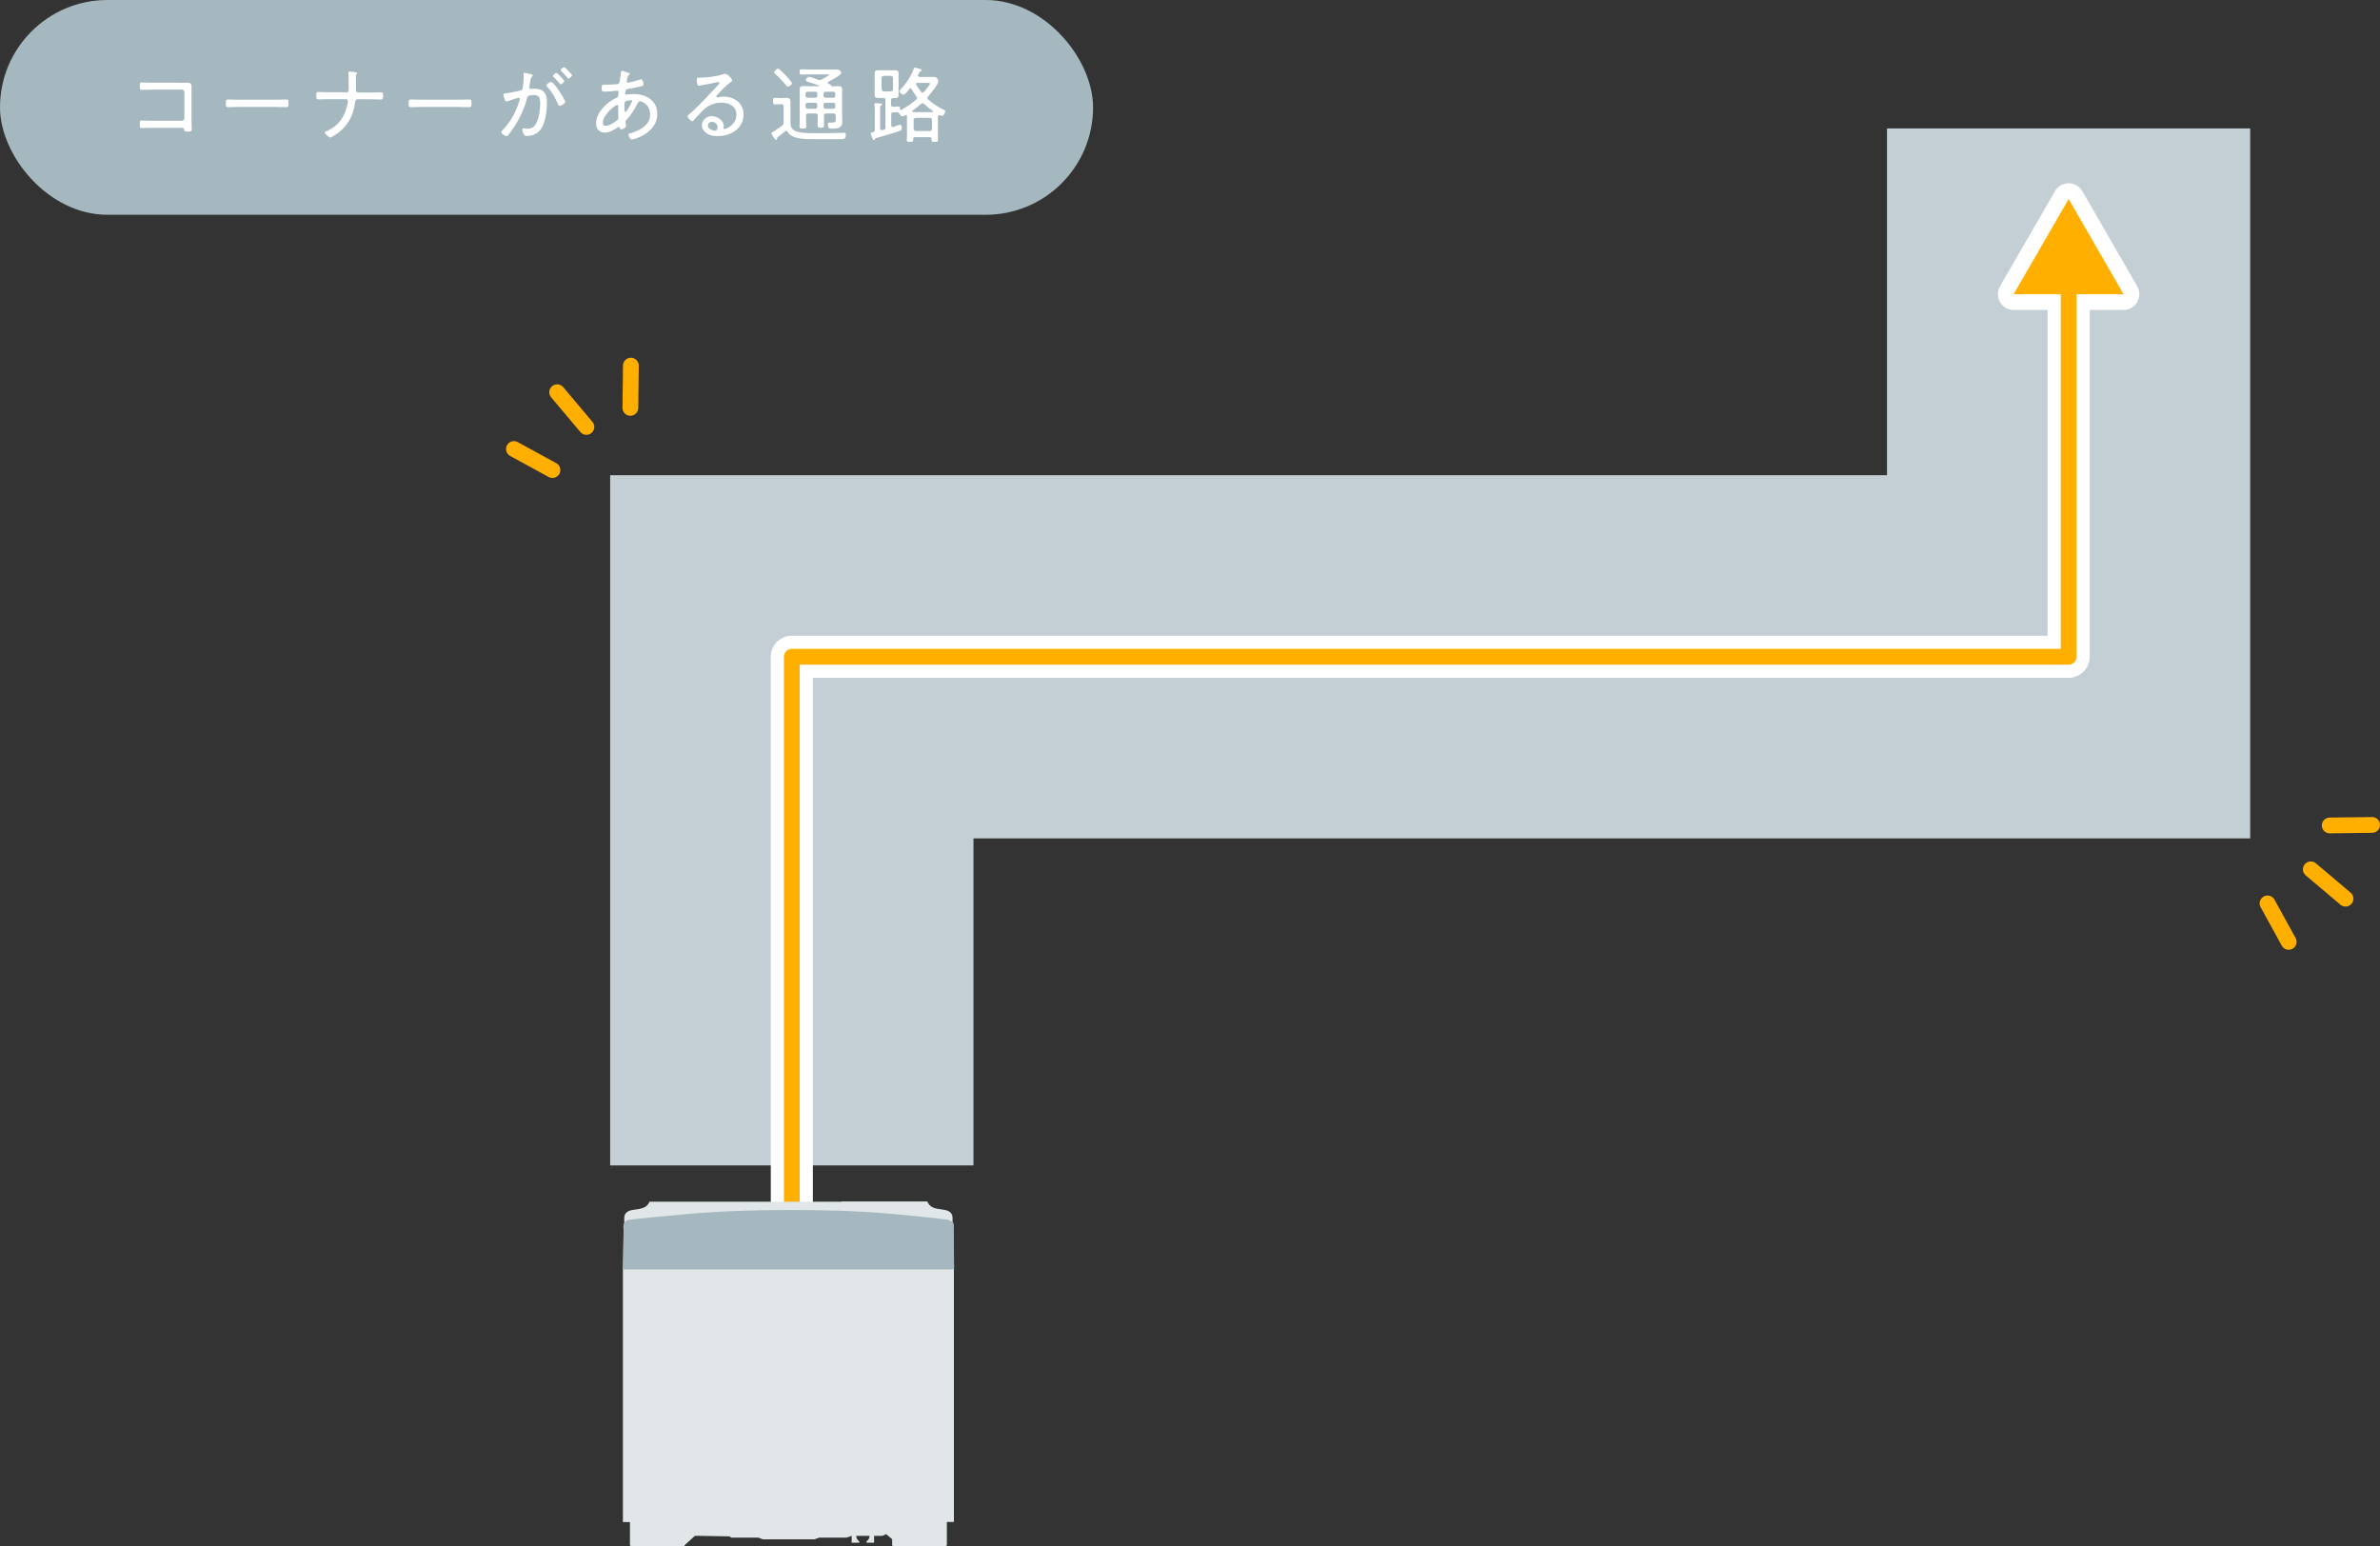 <?xml version="1.0" encoding="UTF-8"?><svg xmlns="http://www.w3.org/2000/svg" viewBox="0 0 226.27 147.02"><rect x="0" y="0" width="226.27" height="147.02" fill="#333333" stroke="none"/><defs><style>.d{fill:#fff;}.e,.f{stroke:#ffaf00;stroke-width:1.5px;}.e,.f,.g,.h{fill:none;stroke-linecap:round;}.e,.g,.h{stroke-linejoin:round;}.i{fill:#e1e7e9;}.j{fill:#c3cfd4;}.k{fill:#ffaf00;}.f{stroke-miterlimit:10;}.l{fill:#a6b8bf;}.g{stroke-width:3px;}.g,.h{stroke:#fff;}.h{stroke-width:4px;}</style></defs><g id="a"/><g id="b"><g id="c"><g><rect class="l" x="0" y="0" width="103.92" height="20.42" rx="10.21" ry="10.21"/><g><path class="d" d="M17.14,7.88c.2,0,.4-.02,.59-.02,.33,0,.48,.06,.48,.4,0,.22,0,.44,0,.67v2.66c0,.24,.02,.48,.02,.67,0,.25-.07,.25-.4,.25-.29,0-.3-.03-.33-.18-.03-.18-.14-.18-.36-.18h-2.69c-.24,0-.56,0-.78,.02-.06,0-.13,0-.2,0-.18,0-.18-.09-.18-.36s0-.35,.18-.35,.62,.02,.97,.02h2.86c.13,0,.23-.1,.23-.23v-2.5c0-.13-.1-.23-.23-.23h-2.86c-.36,0-.81,.02-.98,.02-.16,0-.17-.11-.17-.38s.03-.32,.17-.32c.19,0,.6,.02,.98,.02h2.71Z"/><path class="d" d="M26.27,9.48c.33,0,.82-.02,.95-.02,.2,0,.21,.06,.21,.39,0,.18,0,.34-.19,.34-.33,0-.65-.02-.97-.02h-3.63c-.33,0-.65,.02-.97,.02-.2,0-.2-.16-.2-.34,0-.33,.02-.39,.21-.39,.13,0,.62,.02,.96,.02h3.63Z"/><path class="d" d="M32.92,8.81c.21,0,.23-.18,.23-.36v-.15c0-.27,0-1.1-.03-1.33,0-.02,0-.07,0-.09,0-.06,.03-.08,.09-.08,.09,0,.55,.06,.64,.07,.05,.02,.1,.04,.1,.09,0,.03-.02,.06-.03,.07-.07,.07-.08,.1-.08,.26v.08c0,.39,0,.78,0,1.16,0,.17,.09,.27,.22,.27h1.17c.33,0,.67-.02,1-.02,.19,0,.19,.08,.19,.36,0,.23-.03,.32-.19,.32-.33,0-.67-.02-1-.02h-1.23c-.17,0-.22,.13-.24,.28-.14,1.2-.67,2.23-1.66,2.95-.1,.07-.59,.4-.7,.4-.13,0-.52-.35-.52-.46,0-.08,.13-.13,.21-.16,1.13-.49,1.74-1.44,1.96-2.62,.02-.05,.03-.15,.03-.2,0-.1-.08-.2-.19-.2h-1.66c-.32,0-.65,.02-.97,.02-.17,0-.19-.09-.19-.36,0-.24,0-.34,.18-.34,.33,0,.66,.02,.98,.02h1.7Z"/><path class="d" d="M43.66,9.48c.33,0,.82-.02,.95-.02,.2,0,.21,.06,.21,.39,0,.18,0,.34-.19,.34-.32,0-.65-.02-.97-.02h-3.64c-.32,0-.65,.02-.97,.02-.2,0-.2-.16-.2-.34,0-.33,.02-.39,.21-.39,.13,0,.62,.02,.96,.02h3.64Z"/><path class="d" d="M50.45,7.04c.06,.02,.2,.05,.2,.13,0,.05-.03,.08-.06,.11-.13,.11-.16,.27-.2,.55-.02,.11-.03,.24-.06,.38,0,.02-.02,.06-.02,.09,0,.09,.06,.14,.14,.14,.06,0,.29,0,.44,0,.81,0,1.11,.49,1.11,1.24s-.12,1.77-.46,2.41c-.29,.55-.82,.83-1.43,.83-.16,0-.25-.02-.32-.17-.06-.11-.13-.32-.13-.45,0-.06,.02-.1,.09-.1,.07,0,.21,.04,.39,.04,.44,0,.67-.16,.86-.55,.24-.48,.36-1.28,.36-1.82,0-.46-.03-.83-.59-.83s-.62,.1-.66,.28c-.25,1.01-.73,1.99-1.3,2.85-.13,.2-.37,.54-.52,.71-.04,.04-.08,.07-.13,.07-.12,0-.5-.24-.5-.39,0-.06,.06-.13,.11-.17,.65-.68,1.14-1.47,1.46-2.36,.03-.09,.2-.57,.2-.64,0-.06-.04-.09-.09-.09-.14,0-.93,.27-1.1,.33-.02,0-.06,.02-.09,.02-.16,0-.29-.59-.29-.66,0-.11,.13-.1,.21-.11,.36-.03,.98-.19,1.37-.26,.25-.05,.24-.14,.27-.39,.04-.25,.08-.63,.08-.9,0-.09,0-.19-.02-.28v-.03c0-.06,.02-.1,.08-.1,.08,0,.52,.12,.63,.14Zm3.29,2.66c0,.13-.38,.36-.52,.36-.1,0-.13-.09-.17-.16-.3-.67-.53-1.12-1.03-1.66-.04-.03-.07-.07-.07-.13,0-.12,.34-.32,.45-.32,.28,0,1.34,1.71,1.34,1.91Zm-.36-2.34c.06,.06,.26,.28,.26,.34,0,.1-.23,.32-.33,.32-.05,0-.09-.06-.11-.09-.18-.21-.36-.41-.56-.61-.02-.02-.07-.06-.07-.1,0-.09,.25-.29,.33-.29,.07,0,.41,.36,.48,.44Zm1-.21c0,.11-.24,.32-.34,.32-.05,0-.08-.06-.11-.09-.18-.22-.35-.4-.55-.61-.02-.02-.07-.06-.07-.1,0-.09,.25-.29,.32-.29,.09,0,.75,.69,.75,.77Z"/><path class="d" d="M59.62,6.88c.17,.05,.26,.06,.26,.14,0,.05-.04,.08-.08,.1-.09,.07-.11,.11-.14,.24-.02,.04-.08,.34-.08,.37,0,.07,.05,.13,.13,.13,.02,0,.09-.02,.12-.02,.28-.06,.73-.17,.99-.27,.05-.02,.1-.04,.15-.04,.16,0,.21,.46,.21,.5,0,.12-.12,.15-.25,.18-.37,.09-.88,.19-1.26,.25-.09,.02-.17,.05-.19,.14-.02,.06-.05,.22-.05,.28,0,.07,.07,.11,.13,.11,.02,0,.05,0,.06,0,.19-.02,.41-.05,.61-.05,1.19,0,2.26,.6,2.26,1.91,0,1.77-2.19,2.42-2.43,2.42-.15,0-.31-.36-.31-.49,0-.08,.09-.09,.18-.11,.28-.07,.57-.19,.82-.32,.6-.31,1.06-.74,1.06-1.46,0-1-.84-1.26-.97-1.26-.14,0-.19,.13-.25,.25-.25,.51-.65,1.12-1.04,1.53-.05,.05-.09,.09-.09,.17,0,.05,.05,.3,.06,.35,0,.02,0,.04,0,.06,0,.13-.34,.31-.46,.31-.09,0-.12-.06-.14-.13,0-.05-.02-.1-.09-.1-.04,0-.06,.02-.09,.03-.35,.25-.82,.51-1.25,.51-.51,0-.82-.37-.82-.87,0-1.06,1.03-2.02,1.93-2.44,.19-.09,.17-.13,.21-.5,0-.02,0-.03,0-.05,0-.08-.06-.13-.13-.13-.1,0-.67,.09-1.12,.09-.28,0-.36,0-.36-.35,0-.29,.06-.31,.19-.31,.12,0,.24,0,.36,0,.28,0,.56-.02,.83-.04,.13-.02,.27,0,.32-.17,.02-.02,.13-.89,.14-.98,0-.06,.03-.13,.11-.13,.05,0,.36,.12,.44,.14Zm-2.3,4.8c0,.17,.07,.29,.26,.29,.33,0,.86-.33,1.11-.55,.09-.07,.1-.16,.1-.26,0-.02-.02-.48-.02-.83v-.23c0-.06-.02-.12-.1-.12-.16,0-1.35,.88-1.35,1.7Zm2.12-2.04c-.06,.06-.07,.17-.07,.33v.29c0,.15,0,.39,.08,.39,.13,0,.65-.94,.65-1.06,0-.06-.06-.06-.09-.06-.13,0-.48,.05-.56,.12Z"/><path class="d" d="M69.61,7.68s-.11,.11-.15,.13c-.37,.25-1,.91-1.31,1.25-.02,.03-.05,.07-.05,.12s.05,.08,.09,.08c.02,0,.1-.02,.13-.02,.14-.04,.31-.06,.45-.06,1.01,0,1.92,.61,1.92,1.69,0,1.35-1.21,2.07-2.45,2.07-.4,0-.81-.07-1.13-.32-.22-.16-.38-.42-.38-.7,0-.51,.45-.88,.94-.88s1.14,.4,1.14,.95c0,.11-.03,.17-.03,.2,0,.05,.03,.08,.08,.08,.17,0,1.15-.39,1.15-1.37,0-.81-.7-1.14-1.42-1.14s-1.29,.26-1.79,.76c-.29,.29-.57,.59-.84,.9-.05,.06-.08,.1-.13,.1-.16,0-.46-.34-.46-.45,0-.09,.1-.16,.16-.21,.99-.86,1.86-1.85,2.76-2.8,.04-.05,.1-.09,.1-.17,0-.06-.06-.09-.11-.09-.04,0-.11,.02-.15,.02-.49,.12-1,.21-1.5,.3-.05,0-.15,.03-.2,.03-.17,0-.19-.44-.19-.57,0-.18,.04-.2,.26-.2h.14c.53,0,1.5-.12,2-.29,.08-.02,.19-.07,.28-.07,.3,0,.69,.51,.69,.64Zm-1.92,3.9c-.21,0-.39,.15-.39,.36,0,.32,.44,.48,.7,.48,.16,0,.22-.18,.22-.32,0-.3-.25-.52-.54-.52Z"/><path class="d" d="M73.88,13.17c0,.06-.02,.13-.1,.13-.05,0-.1-.06-.21-.22-.03-.06-.07-.11-.11-.17-.06-.08-.12-.17-.12-.24,0-.07,.09-.1,.31-.23,.09-.05,.57-.4,.69-.48,.13-.09,.16-.17,.16-.34v-1.49c0-.16-.06-.22-.22-.22h-.25c-.12,0-.24,.02-.36,.02-.16,0-.17-.09-.17-.31s0-.32,.17-.32c.12,0,.24,.02,.36,.02h.22c.16,0,.31-.02,.47-.02,.27,0,.43,.06,.43,.36,0,.21,0,.43,0,.64v1.12c0,.47,0,.85,.5,1.05,.42,.17,1.09,.19,1.66,.19h.54c.57,0,1.14,0,1.7-.02,.25,0,.48-.02,.73-.02,.12,0,.13,.06,.13,.17,0,.4-.1,.44-.45,.44-.11,0-.25,0-.41,0h-2.11c-.75,0-2.15,.04-2.57-.7-.03-.05-.07-.09-.13-.09-.05,0-.07,.02-.11,.05-.22,.18-.44,.36-.67,.53-.06,.04-.07,.08-.08,.14Zm1.04-4.92c-.07,0-.12-.06-.17-.12-.31-.39-.67-.76-1.04-1.09-.05-.05-.11-.09-.11-.17,0-.13,.27-.34,.37-.34,.07,0,.13,.06,.17,.1,.2,.18,.39,.36,.57,.55,.1,.11,.58,.61,.58,.74,0,.12-.26,.32-.38,.32Zm2.9-.04s.05-.02,.05-.04c0-.02-.02-.03-.03-.04-.36-.13-.72-.26-1.08-.37-.09-.02-.14-.06-.14-.15,0-.11,.14-.31,.28-.31,.11,0,.73,.23,.87,.28,.06,.02,.1,.03,.16,.03,.08,0,.13-.02,.2-.06,.09-.05,.67-.35,.67-.43,0-.06-.13-.05-.17-.05h-1.59c-.28,0-.55,.02-.83,.02-.18,0-.19-.06-.19-.25,0-.2,0-.25,.19-.25,.28,0,.55,.02,.83,.02h1.99c.18,0,.37,0,.55,0,.29,0,.4,.25,.4,.32,0,.21-1.03,.74-1.24,.85-.03,.02-.05,.05-.05,.09s.03,.07,.06,.09c.1,.04,.21,.07,.26,.16,.03,.06,.06,.09,.11,.09,.19,0,.38-.02,.57-.02,.21,0,.37,.04,.37,.29,0,.17,0,.35,0,.51v2.11c0,.15,.02,.3,.02,.45,0,.61-.36,.68-1.05,.68-.17,0-.32,0-.32-.41,0-.09,.02-.17,.13-.17,.11,0,.22,0,.34,0,.29,0,.27-.13,.27-.37v-.28c0-.15-.06-.21-.21-.21h-.69c-.16,0-.22,.06-.22,.21,0,.29,.02,.59,.02,.88,0,.23-.05,.26-.31,.26s-.31-.03-.31-.26c0-.29,.02-.59,.02-.88,0-.15-.06-.21-.22-.21h-.68c-.16,0-.22,.06-.22,.21v.17c0,.28,.02,.55,.02,.83,0,.2-.06,.22-.32,.22s-.32-.02-.32-.23c0-.28,.02-.55,.02-.82v-2.17c0-.17,0-.35,0-.53,0-.25,.15-.29,.37-.29,.18,0,.37,.02,.56,.02h.91Zm-1.24,.89c0,.11,.08,.19,.19,.19h.74c.12,0,.19-.08,.19-.19v-.19c0-.11-.07-.19-.19-.19h-.74c-.11,0-.19,.08-.19,.19v.19Zm.93,1.24c.12,0,.19-.08,.19-.19v-.19c0-.11-.07-.19-.19-.19h-.74c-.11,0-.19,.08-.19,.19v.19c0,.11,.08,.19,.19,.19h.74Zm1.71-1.05c.12,0,.19-.08,.19-.19v-.19c0-.11-.07-.19-.19-.19h-.74c-.11,0-.19,.08-.19,.19v.19c0,.11,.08,.19,.19,.19h.74Zm-.74,.48c-.11,0-.19,.08-.19,.19v.19c0,.11,.08,.19,.19,.19h.74c.12,0,.19-.08,.19-.19v-.19c0-.11-.07-.19-.19-.19h-.74Z"/><path class="d" d="M86.6,8.36s-.09,.02-.11,.06c-.1,.13-.43,.58-.59,.58-.13,0-.39-.22-.39-.32,0-.07,.1-.17,.15-.22,.47-.48,.98-1.27,1.2-1.89,.02-.06,.05-.15,.12-.15,.05,0,.47,.13,.56,.16,.04,.02,.1,.06,.1,.1s-.06,.07-.1,.09c-.09,.03-.1,.05-.17,.19-.02,.05-.05,.1-.09,.17,0,.02-.02,.04-.02,.06,0,.09,.07,.11,.14,.12h.8c.18,0,.37,0,.56,0,.4,0,.45,.39,.45,.42,0,.29-.77,1.21-.98,1.45-.04,.04-.06,.09-.06,.14,0,.06,.03,.1,.08,.15,.51,.43,.89,.67,1.48,.97,.06,.03,.14,.08,.14,.15,0,.11-.19,.44-.31,.44-.06,0-.18-.06-.24-.09-.02,0-.03,0-.05,0-.06,0-.09,.05-.1,.1,0,.13,0,.25,0,.39v1.39c0,.17,0,.33,0,.5s-.09,.16-.3,.16c-.24,0-.31,0-.31-.17,0-.04,0-.09,0-.13,0-.1-.06-.14-.16-.14h-1.42c-.1,0-.15,.04-.16,.15,0,.04,0,.08,0,.13,0,.15-.07,.16-.31,.16-.21,0-.3,0-.3-.15,0-.17,.02-.34,.02-.51v-1.39c0-.13,0-.26,0-.39,0-.06-.03-.11-.1-.11-.02,0-.04,0-.05,.02-.08,.05-.19,.11-.29,.11-.12,0-.23-.15-.29-.25-.05-.08-.07-.12-.17-.13-.12,0-.25,0-.36,0h-.02c-.16,0-.22,.06-.22,.22v1c0,.09,.04,.17,.14,.17,.02,0,.04,0,.06,0,.08-.03,.6-.22,.64-.22,.14,0,.16,.22,.16,.32,0,.14-.02,.21-.14,.25-.67,.26-1.55,.49-2.26,.69-.1,.03-.12,.04-.15,.13-.02,.05-.04,.08-.1,.08-.08,0-.1-.09-.17-.24-.02-.06-.13-.35-.13-.4,0-.09,.13-.1,.24-.12,.12-.03,.15-.07,.15-.19v-1.9c0-.17-.02-.35-.03-.51,0-.02,0-.05,0-.07,0-.07,.06-.09,.12-.09,.09,0,.3,.03,.4,.04,.08,0,.21,0,.21,.09,0,.05-.05,.06-.1,.09-.08,.06-.09,.14-.09,.39v1.78c0,.1,.04,.18,.15,.18,.02,0,.04,0,.06,0,.05-.02,.1-.03,.15-.04,.11-.04,.14-.1,.14-.21v-2.59c0-.16-.07-.22-.22-.22h-.15c-.12,0-.22,0-.31,0-.21,0-.34-.04-.34-.3,0-.14,0-.28,0-.41v-1.21c0-.13,0-.27,0-.41,0-.21,.09-.3,.31-.3,.11,0,.23,0,.34,0h.97c.11,0,.23,0,.34,0,.23,0,.31,.09,.31,.32,0,.13,0,.26,0,.4v1.21c0,.13,0,.25,0,.38,0,.21-.06,.33-.29,.33-.08,0-.15,0-.22,0-.15,.02-.21,.07-.21,.22v.4c0,.16,.06,.21,.22,.21h.02c.2,0,.4-.02,.47-.02,.16,0,.14,.11,.15,.24,0,.05,.02,.09,.08,.09,.02,0,.03,0,.05-.02,.52-.29,.95-.58,1.4-.97,.04-.05,.08-.09,.08-.16,0-.06-.02-.09-.06-.15-.16-.2-.32-.45-.45-.68-.03-.04-.06-.07-.12-.07Zm-2.79,.11c.02,.13,.09,.21,.22,.22h.66c.13-.02,.21-.09,.21-.22v-1.04c-.02-.14-.08-.21-.21-.22h-.66c-.13,.02-.21,.08-.22,.22v1.04Zm2.89,2.11s.04,.06,.07,.06c.05,0,.27,.02,.33,.02h1.27c.09,0,.18,0,.27,0,.03,0,.07-.02,.07-.06,0-.02-.02-.04-.03-.06-.31-.21-.54-.4-.82-.66-.04-.04-.09-.07-.15-.07s-.1,.03-.15,.06c-.26,.25-.55,.46-.83,.67-.02,.02-.03,.03-.03,.06Zm1.69,1.88c.13-.02,.21-.09,.22-.22v-.83c-.02-.13-.09-.21-.22-.21h-1.31c-.13,0-.21,.08-.22,.21v.83c.02,.13,.09,.21,.22,.22h1.31Zm-1.16-4.59c-.07,0-.14,.03-.14,.12,0,.02,.02,.05,.02,.07,.14,.23,.29,.45,.46,.67,.04,.04,.08,.08,.14,.08,.05,0,.09-.03,.13-.07,.1-.1,.58-.68,.58-.78,0-.09-.14-.08-.4-.08h-.8Z"/></g></g><g><polygon class="j" points="92.55 110.8 58.01 110.8 58.01 45.18 179.4 45.18 179.4 12.21 213.93 12.21 213.93 79.71 92.55 79.71 92.55 110.8"/><g><polygon class="g" points="196.67 18.92 191.44 27.97 201.89 27.97 196.67 18.92"/><g><polyline class="h" points="75.28 120.69 75.28 62.44 196.67 62.44 196.67 20.6"/><polyline class="e" points="75.28 120.69 75.28 62.44 196.67 62.44 196.67 20.6"/></g><polygon class="k" points="196.67 18.92 191.44 27.97 201.89 27.97 196.67 18.92"/></g><g><line class="f" x1="48.86" y1="42.69" x2="52.52" y2="44.69"/><line class="f" x1="59.98" y1="34.76" x2="59.93" y2="38.78"/><line class="f" x1="52.97" y1="37.29" x2="55.75" y2="40.59"/></g><g><line class="f" x1="217.59" y1="89.55" x2="215.58" y2="85.89"/><line class="f" x1="225.52" y1="78.43" x2="221.49" y2="78.48"/><line class="f" x1="222.99" y1="85.44" x2="219.69" y2="82.65"/></g><g><path class="i" d="M80.03,114.25h-18.28c-.16,.37-.42,.54-.74,.63h0c-.28,.09-.6,.11-.9,.16-.63,.11-.76,.47-.76,.75v.52h0c-.13,.21-.06,.58-.06,.61h0l-.05,3.18-.02,.59v24.02h.67v2.17c0,.08,.07,.14,.15,.14h4.92c.08,0,.14-.06,.15-.13l.95-.87h.37l2.94,.05,.14,.12h2.59l.43,.16h4.92l.43-.16h2.59l.5-.17v.65h.72v-.13c-.17-.11-.29-.3-.29-.52h1.27c0,.22-.12,.41-.29,.52v.13h.72v-.65h.79l.36-.16,.57,.48v.53c0,.08,.07,.14,.14,.14h4.92c.08,0,.14-.07,.14-.14v-2.17h.67v-24.37l-.05-3.42s.05-.5-.08-.71v-.42c0-.28-.13-.64-.75-.75-.21-.04-.43-.06-.64-.1h0s-.05,0-.07-.01h-.01c-.39-.08-.74-.24-.93-.69h-8.16Z"/><path class="l" d="M90.57,116.17c-.11-.14-.11-.04-.17-.05l-.21-.14c-.66-.1-2.69-.33-5.49-.58-3.31-.3-6.58-.36-9.72-.36-3.14,0-6.4,.09-9.71,.39-2.81,.25-4.83,.45-5.49,.55l-.18,.05c-.13,.02-.15,.14-.23,.25-.16,.2-.08,.61-.08,.64h0l-.06,3.77h31.48l-.04-3.77s.06-.56-.1-.75"/><polygon class="j" points="80.03 114.25 84.2 114.25 80.03 114.25 80.03 114.25"/></g></g></g></g></svg>